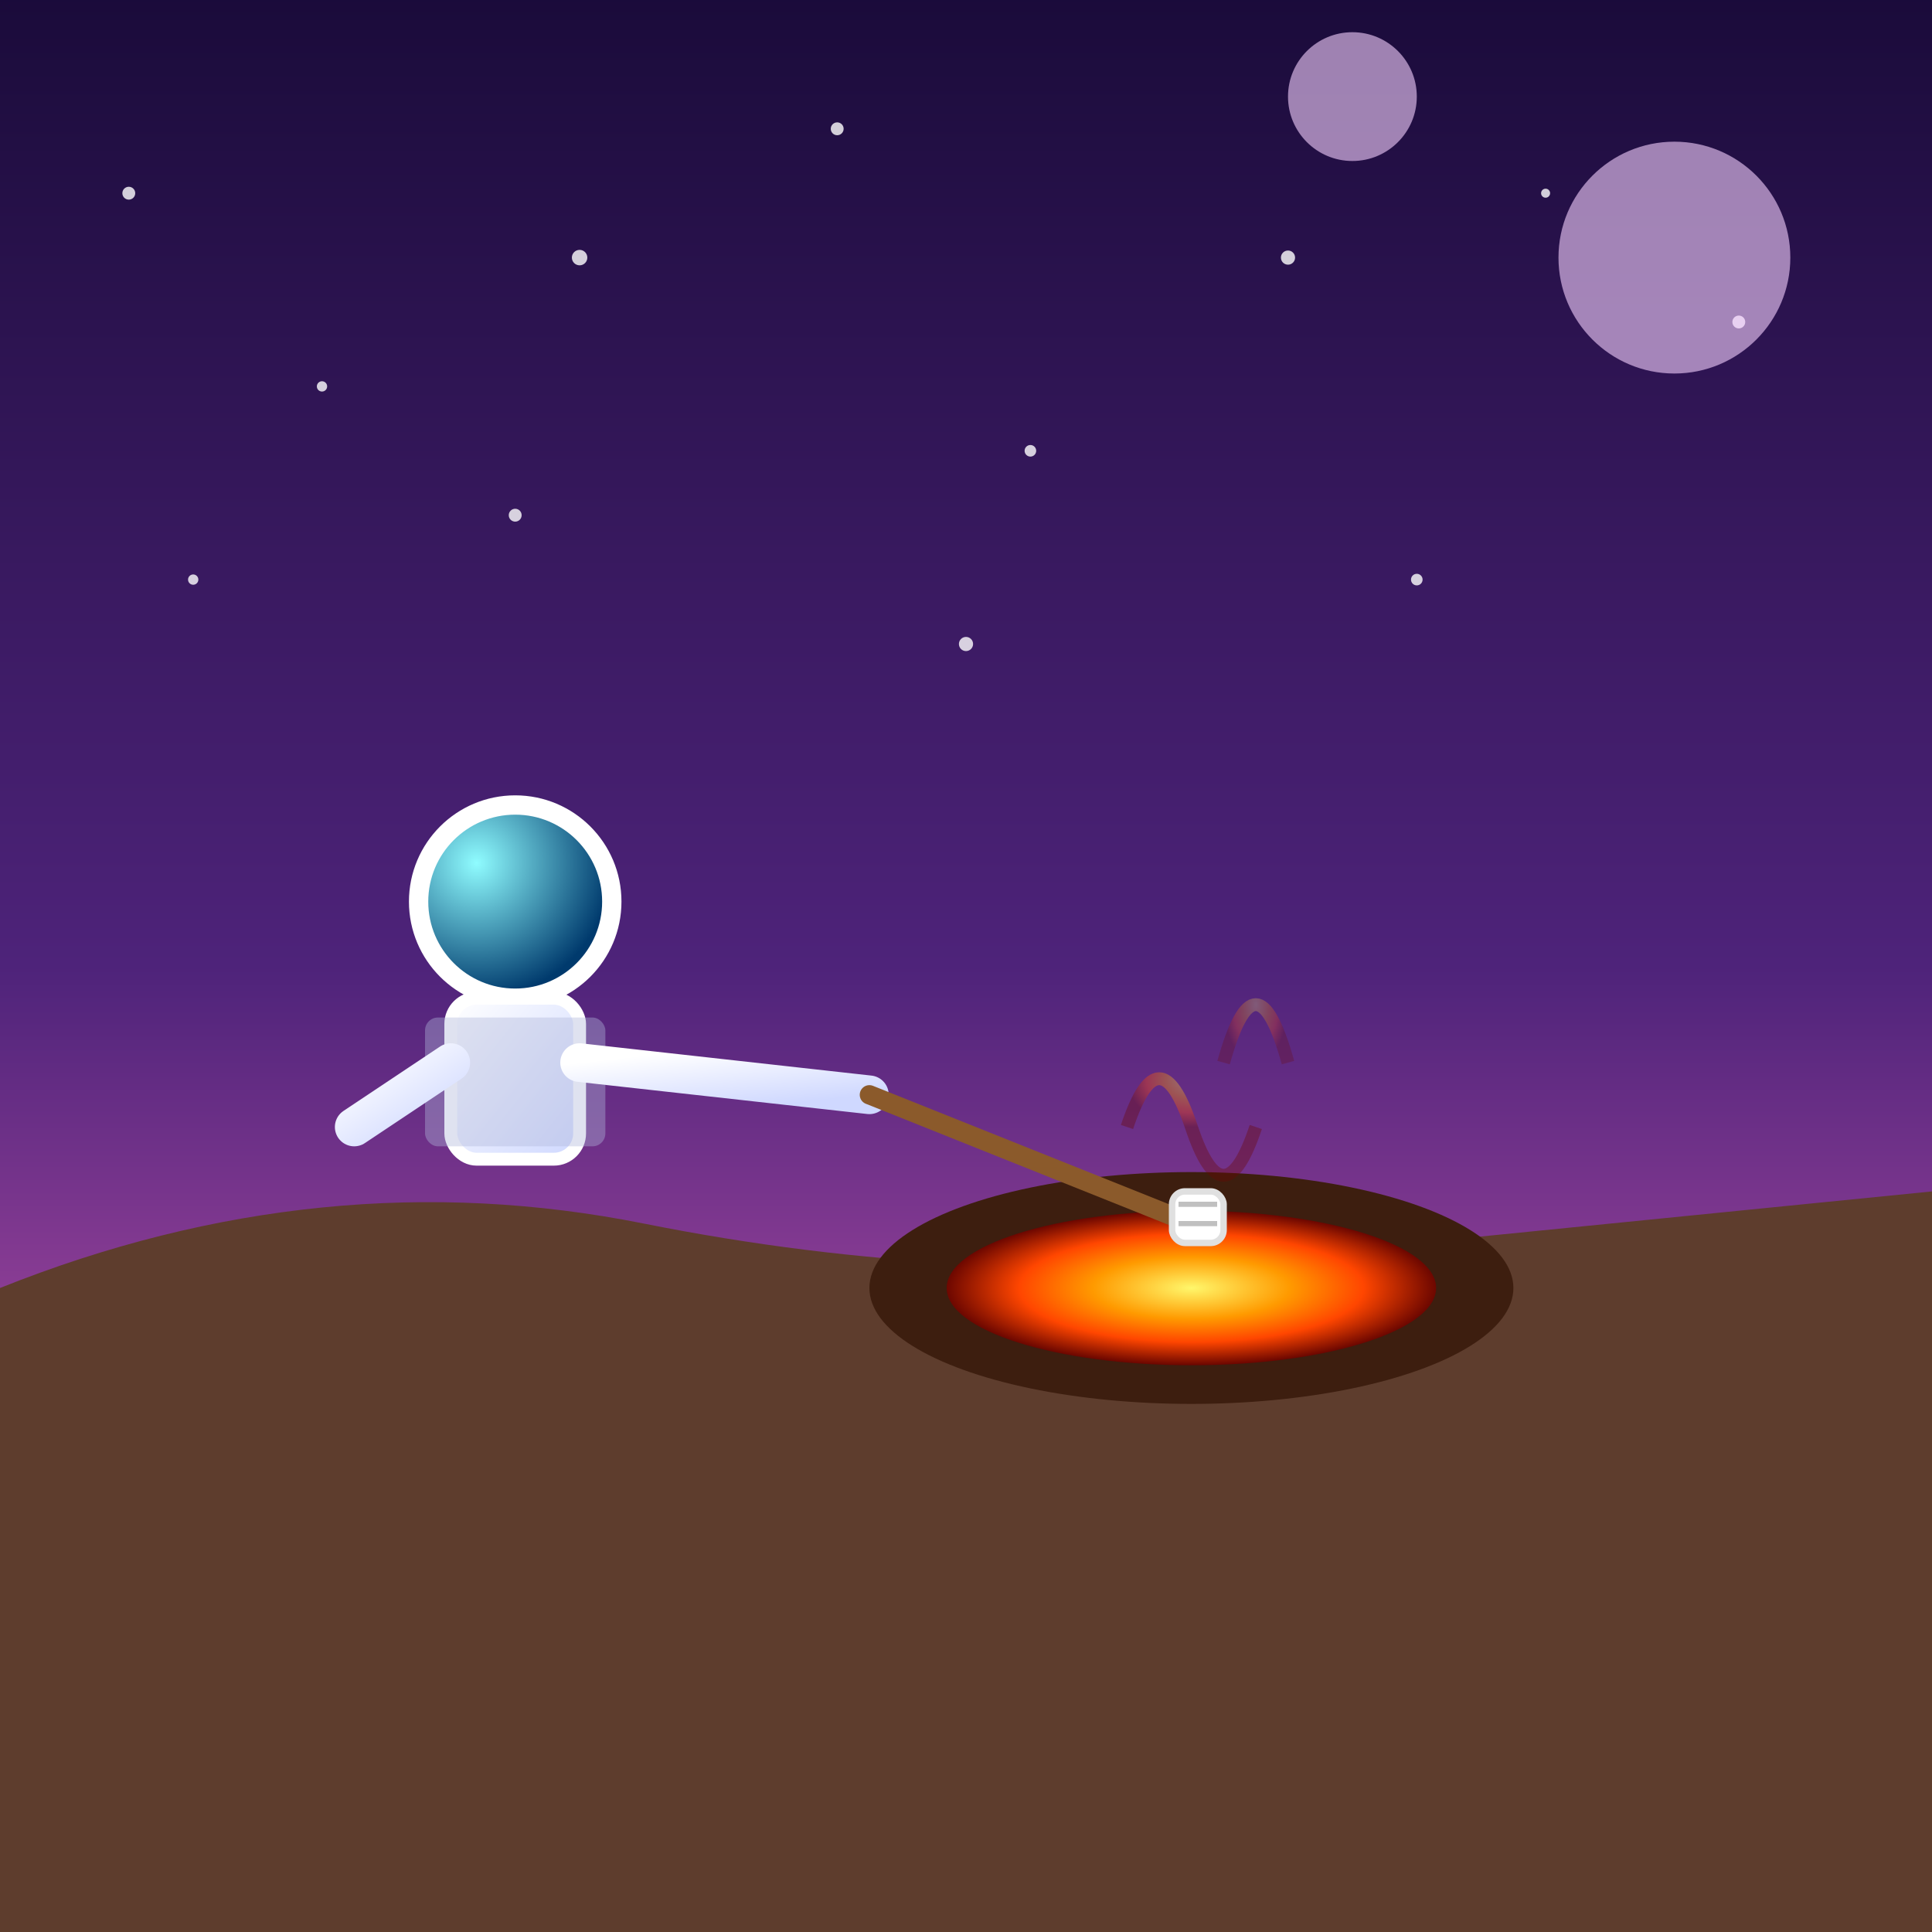 <svg xmlns="http://www.w3.org/2000/svg" viewBox="0 0 300 300">
  <defs>
    <!-- Gradients -->
    <linearGradient id="skyGrad" x1="0%" y1="0%" x2="0%" y2="100%">
      <stop offset="0%" stop-color="#1a0b3a"/>
      <stop offset="50%" stop-color="#4e237a"/>
      <stop offset="100%" stop-color="#ff6ec7"/>
    </linearGradient>

    <radialGradient id="lavaGrad" cx="50%" cy="50%" r="50%">
      <stop offset="0%" stop-color="#fff76b"/>
      <stop offset="40%" stop-color="#ff9a00"/>
      <stop offset="70%" stop-color="#ff4600"/>
      <stop offset="100%" stop-color="#6b0600"/>
    </radialGradient>

    <linearGradient id="suitGrad" x1="0%" y1="0%" x2="100%" y2="100%">
      <stop offset="0%" stop-color="#ffffff"/>
      <stop offset="100%" stop-color="#cfd8ff"/>
    </linearGradient>

    <radialGradient id="visorGrad" cx="30%" cy="30%" r="70%">
      <stop offset="0%" stop-color="#8ffcff"/>
      <stop offset="100%" stop-color="#003a6d"/>
    </radialGradient>

    <!-- Filters -->
    <filter id="glow" x="-50%" y="-50%" width="200%" height="200%">
      <feGaussianBlur stdDeviation="3" result="blur"/>
      <feMerge>
        <feMergeNode in="blur"/>
        <feMergeNode in="SourceGraphic"/>
      </feMerge>
    </filter>

    <filter id="heat" x="-50%" y="-50%" width="200%" height="200%">
      <feTurbulence type="turbulence" baseFrequency="0.05" numOctaves="2" result="turb"/>
      <feDisplacementMap in2="turb" in="SourceGraphic" scale="4" xChannelSelector="R" yChannelSelector="G"/>
    </filter>
  </defs>

  <!-- Sky -->
  <rect width="300" height="300" fill="url(#skyGrad)"/>

  <!-- Stars -->
  <g fill="#ffffff" opacity="0.8">
    <circle cx="20" cy="30" r="1"/>
    <circle cx="50" cy="60" r="0.8"/>
    <circle cx="90" cy="40" r="1.2"/>
    <circle cx="130" cy="20" r="1"/>
    <circle cx="160" cy="70" r="0.9"/>
    <circle cx="200" cy="40" r="1.1"/>
    <circle cx="240" cy="30" r="0.7"/>
    <circle cx="270" cy="50" r="1"/>
    <circle cx="30" cy="90" r="0.8"/>
    <circle cx="80" cy="80" r="1"/>
    <circle cx="150" cy="100" r="1.1"/>
    <circle cx="220" cy="90" r="0.9"/>
  </g>

  <!-- Alien moons -->
  <g fill="#f5d0ff" opacity="0.6">
    <circle cx="260" cy="40" r="18"/>
    <circle cx="210" cy="15" r="10"/>
  </g>

  <!-- Ground -->
  <path d="M0 200 Q50 180 100 190 T200 195 T300 185 L300 300 L0 300 Z" fill="#5e3d2d"/>

  <!-- Crater rim -->
  <ellipse cx="185" cy="200" rx="50" ry="18" fill="#3d1e0f"/>

  <!-- Lava -->
  <ellipse cx="185" cy="200" rx="38" ry="12" fill="url(#lavaGrad)" filter="url(#heat)"/>

  <!-- Heat fumes -->
  <path d="M175 175 q5 -15 10 0 t10 0" stroke="url(#lavaGrad)" stroke-width="2" fill="none" opacity="0.6" filter="url(#glow)"/>
  <path d="M190 165 q5 -18 10 0" stroke="url(#lavaGrad)" stroke-width="2" fill="none" opacity="0.5" filter="url(#glow)"/>

  <!-- Astronaut -->
  <g transform="translate(80 140)">
    <!-- Helmet -->
    <circle cx="0" cy="0" r="15" fill="url(#visorGrad)" stroke="#ffffff" stroke-width="3"/>
    <!-- Torso -->
    <rect x="-10" y="15" width="20" height="25" rx="4" fill="url(#suitGrad)" stroke="#ffffff" stroke-width="2"/>
    <!-- Backpack -->
    <rect x="-14" y="18" width="28" height="20" rx="2" fill="#b0b8d9" opacity="0.4"/>
    <!-- Arms -->
    <path d="M-10 25 L-25 35" stroke="url(#suitGrad)" stroke-width="6" stroke-linecap="round"/>
    <path d="M10 25 L55 30" stroke="url(#suitGrad)" stroke-width="6" stroke-linecap="round"/>
    <!-- Legs -->
    <path d="M-5 40 L-5 60" stroke="url(#suitGrad)" stroke-width="7" stroke-linecap="round"/>
    <path d="M5 40 L5 60" stroke="url(#suitGrad)" stroke-width="7" stroke-linecap="round"/>
  </g>

  <!-- Stick and marshmallow -->
  <path d="M135 170 L185 190" stroke="#8b5a2b" stroke-width="3" stroke-linecap="round"/>
  <rect x="182" y="185" width="8" height="8" rx="2" fill="#ffffff" stroke="#e0e0e0" stroke-width="1" filter="url(#glow)"/>
  <line x1="183" y1="187" x2="189" y2="187" stroke="#c0c0c0" stroke-width="0.8"/>
  <line x1="183" y1="190" x2="189" y2="190" stroke="#c0c0c0" stroke-width="0.8"/>
</svg>